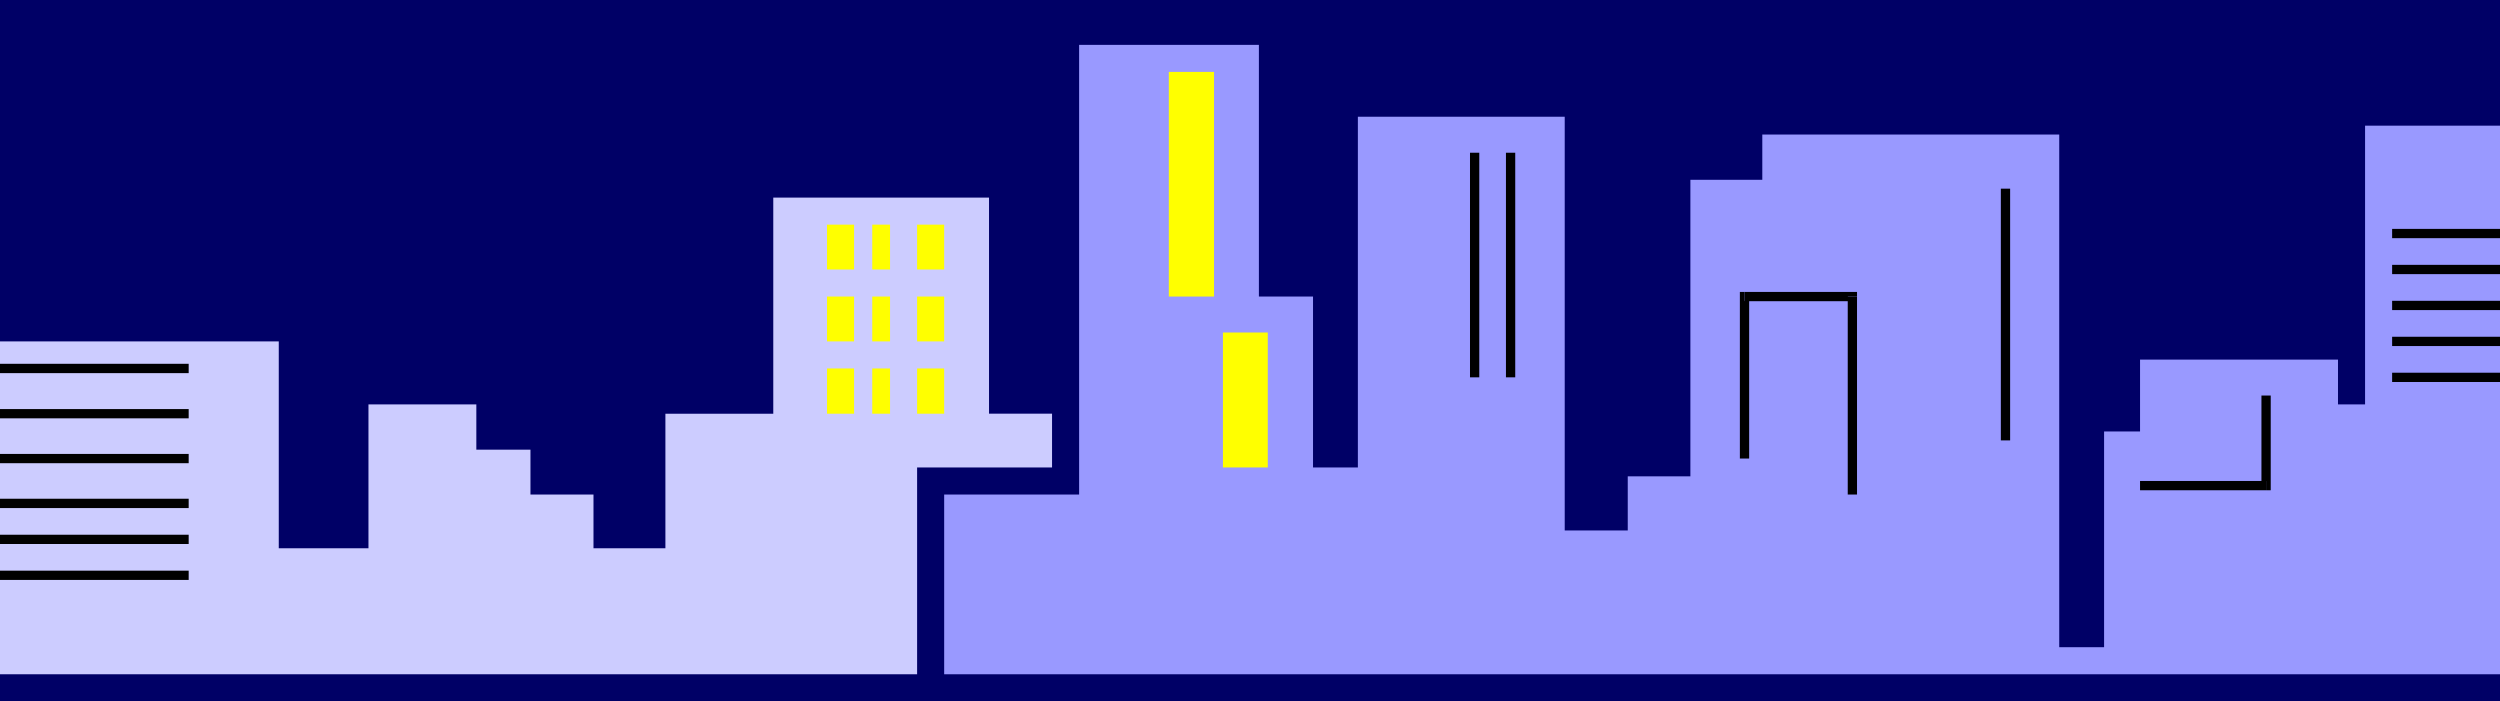 <svg xmlns="http://www.w3.org/2000/svg" width="6.466in" height="1.814in" fill-rule="evenodd" stroke-linecap="round" preserveAspectRatio="none" viewBox="0 0 6466 1814"><style>.pen1{stroke:none}.brush5{fill:#000}</style><path d="M6466 1814V0H0v1814h6466z" class="pen1" style="fill:#006"/><path d="M6466 1744V325h-349v721h-70V930h-512v186h-93v558h-116V348h-768v117h-186v767h-162v140h-163V302h-535v907h-116V767h-140V116h-465v1163h-349v465h4024z" class="pen1" style="fill:#99f"/><path d="M0 883h721v535h232v-372h279v117h140v116h163v139h186v-348h279V511h558v559h163v139h-349v535H0V883z" class="pen1" style="fill:#ccf"/><path fill-rule="nonzero" d="M488 953v-12H0v24h488v-12zm0 117v-12H0v24h488v-12zm0 116v-12H0v24h488v-12zm0 116v-12H0v24h488v-12zm0 93v-12H0v24h488v-12zm0 93v-12H0v24h488v-12z" class="pen1 brush5"/><path d="M2209 697V581h-70v116h70zm93 0V581h-46v116h46zm140 0V581h-70v116h70zm-233 186V767h-70v116h70zm93 0V767h-46v116h46zm140 0V767h-70v116h70zm-233 187V953h-70v117h70zm93 0V953h-46v117h46zm140 0V953h-70v117h70zm698-303V186h-117v581h117zm139 442V860h-116v349h116z" class="pen1" style="fill:#ff0"/><path fill-rule="nonzero" d="M3814 976h12V395h-24v581h12zm93 0h12V395h-24v581h12zm605-221-12 12v419h24V767l-12 12v-24h-12v12z" class="pen1 brush5"/><path fill-rule="nonzero" d="m4803 767-12-12h-279v24h279l-12-12h24v-12h-12z" class="pen1 brush5"/><path fill-rule="nonzero" d="M4791 1279h12V767h-24v512h12zm396-140h12V488h-24v651h12zm674 129 12-12v-233h-24v233l12-12v24h12v-12z" class="pen1 brush5"/><path fill-rule="nonzero" d="M5535 1256v12h326v-24h-326v12zm931-652v-12h-279v24h279v-12zm0 93v-12h-279v24h279v-12zm0 93v-12h-279v24h279v-12zm0 93v-12h-279v24h279v-12zm0 93v-12h-279v24h279v-12z" class="pen1 brush5"/></svg>
